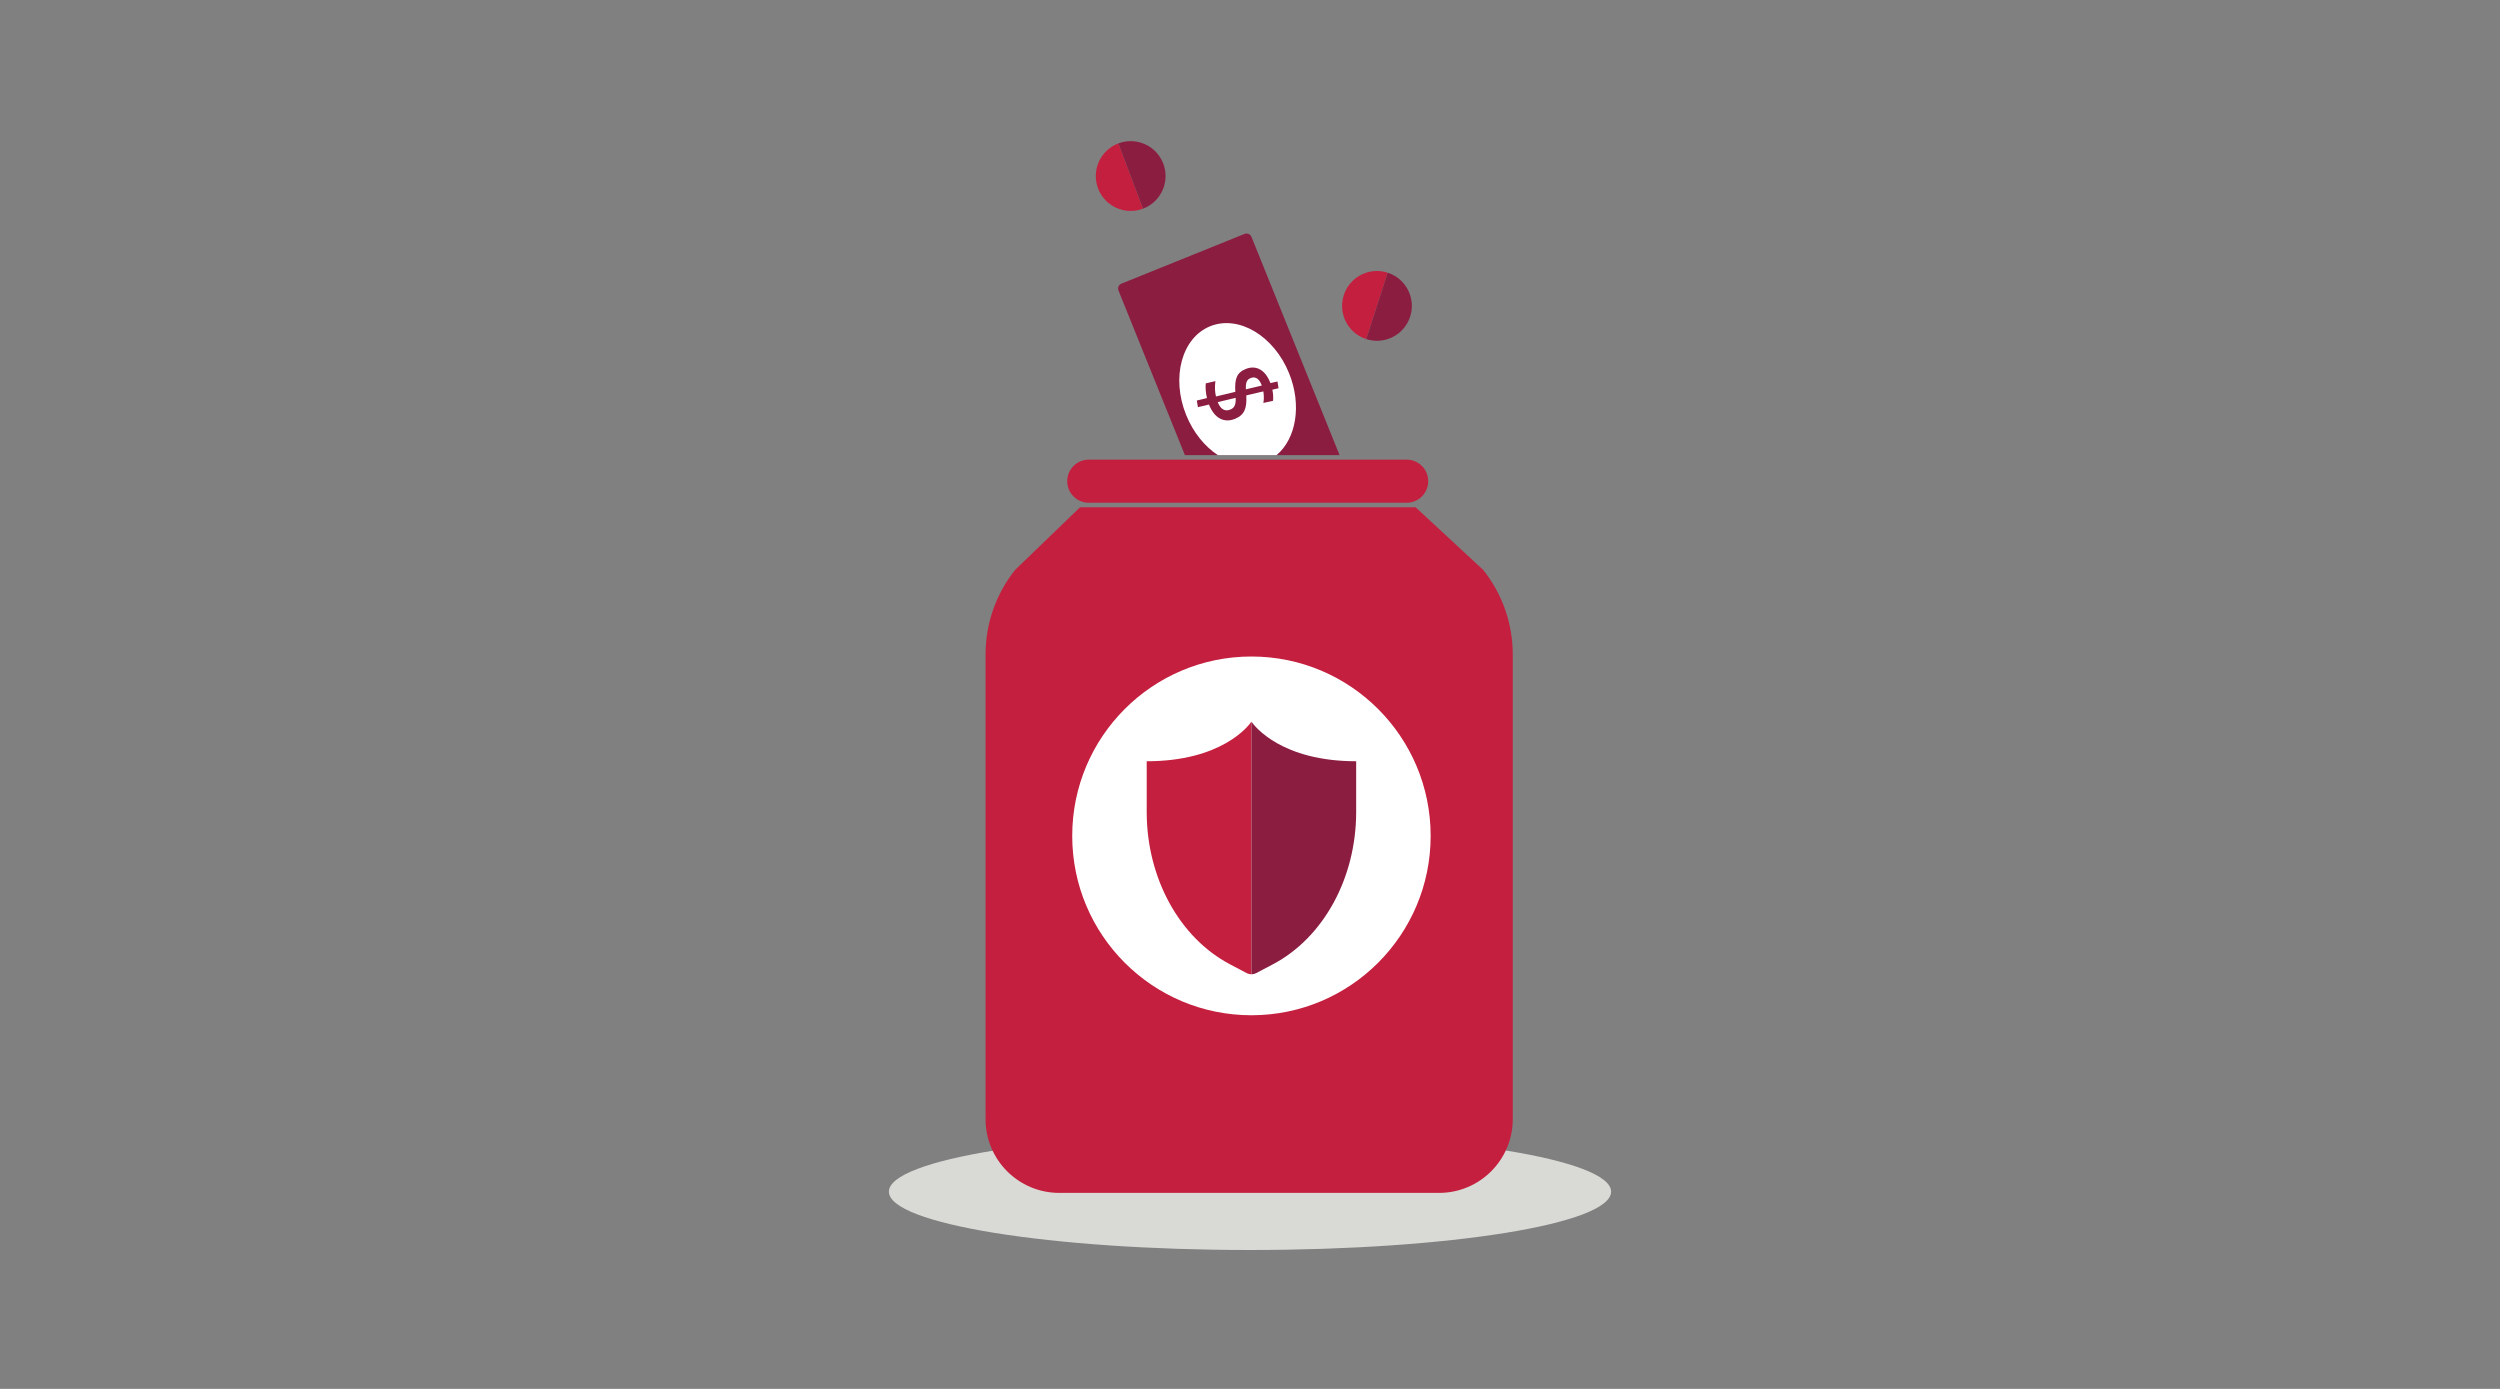 <?xml version="1.0" encoding="UTF-8"?>
<svg width="450px" height="250px" viewBox="0 0 450 250" version="1.1" xmlns="http://www.w3.org/2000/svg" xmlns:xlink="http://www.w3.org/1999/xlink">
    <rect x="0" y="0" width="450" height="250" fill="#808080" stroke="none"/>
    <!-- Generator: Sketch 62 (91390) - https://sketch.com -->
    <title>Illustrations/Grey/Currency/jar-with-armour-450x250</title>
    <desc>Created with Sketch.</desc>
    <g id="Illustrations/Grey/Currency/jar-with-armour-450x250" stroke="none" stroke-width="1" fill="none" fill-rule="evenodd">
        <path d="M290,214.5 C290,220.299 260.899,225 225,225 C189.101,225 160,220.299 160,214.5 C160,208.701 189.101,204 225,204 C260.899,204 290,208.701 290,214.5" id="Shadow-Copy" fill="#D9DAD5"></path>
        <g id="Art-Copy" transform="translate(177, 25)">
            <g id="Group-46">
                <path d="M64.123,56.923 L48.262,17.629 C48.234,17.556 48.196,17.49 48.153,17.429 C47.902,17.08 47.437,16.933 47.021,17.101 L24.854,26.055 C24.617,26.151 24.432,26.333 24.333,26.567 C24.233,26.802 24.231,27.061 24.327,27.297 L36.285,56.923 L64.123,56.923 Z" id="Fill-4" fill="#8B1D41"></path>
                <path d="M42.211,56.923 L52.776,56.923 C56.299,53.979 57.361,47.947 55.042,42.201 C52.317,35.451 45.958,31.655 40.839,33.722 C35.72,35.79 33.779,42.939 36.504,49.689 C37.778,52.846 39.846,55.356 42.211,56.923" id="Fill-6" fill="#FFFFFF"></path>
                <path d="M89.971,77.578 L77.805,66.308 L17.41,66.308 L5.725,77.578 C2.278,81.895 0.4,87.257 0.4,92.782 L0.4,176.448 C0.4,183.779 6.341,189.722 13.67,189.722 L82.026,189.722 C89.355,189.722 95.297,183.779 95.297,176.447 L95.297,92.782 C95.297,87.257 93.419,81.895 89.971,77.578" id="Fill-8" fill="#C41F3E"></path>
                <path d="M76.199,57.735 L18.981,57.735 C16.839,57.735 15.103,59.472 15.103,61.615 L15.103,61.615 C15.103,63.758 16.839,65.495 18.981,65.495 L76.199,65.495 C78.341,65.495 80.078,63.758 80.078,61.615 L80.078,61.615 C80.078,59.472 78.341,57.735 76.199,57.735" id="Fill-10" fill="#C41F3E"></path>
                <path d="M42.205,47.414 C42.717,48.683 43.497,49.107 44.433,48.729 C45.132,48.447 45.476,47.976 45.424,46.612 L42.192,47.382 C42.192,47.382 42.199,47.398 42.205,47.414 M50.039,44.194 C49.591,43.083 48.897,42.736 48.119,43.05 C47.437,43.326 47.207,43.806 47.258,45.077 L50.123,44.4 C50.097,44.337 50.065,44.257 50.039,44.194 M52.152,47.144 L50.409,47.534 C50.514,46.882 50.526,46.176 50.4,45.452 L47.332,46.174 C47.466,48.427 47.035,49.69 45.307,50.389 C43.26,51.216 41.575,50.198 40.646,47.896 C40.634,47.864 40.627,47.848 40.614,47.817 L38.627,48.286 L38.423,47.096 C38.423,47.096 40.262,46.667 40.255,46.651 C40.023,45.711 39.966,44.793 40.037,44.008 L41.773,43.601 C41.649,44.575 41.662,45.474 41.875,46.366 L45.357,45.532 C45.232,43.349 45.523,42.106 47.221,41.42 C49.125,40.651 50.73,41.608 51.614,43.798 C51.64,43.861 51.659,43.909 51.678,43.956 L52.944,43.667 L53.139,44.88 L52.028,45.145 C52.17,45.862 52.207,46.549 52.152,47.144" id="Fill-12" fill="#8B1D41"></path>
                <path d="M64.88,28.13 C63.814,31.431 65.624,34.971 68.924,36.038 L72.785,24.084 C69.485,23.018 65.946,24.829 64.88,28.13" id="Fill-14" fill="#C41F3E"></path>
                <path d="M72.785,24.085 L68.924,36.038 C72.223,37.104 75.762,35.293 76.828,31.992 C77.895,28.692 76.084,25.151 72.785,24.085" id="Fill-16" fill="#8B1D41"></path>
                <path d="M20.647,8.9 C21.868,12.146 25.489,13.787 28.734,12.566 L24.311,0.809 C21.066,2.031 19.425,5.653 20.647,8.9" id="Fill-18" fill="#C41F3E"></path>
                <path d="M24.311,0.809 L28.735,12.566 C31.98,11.344 33.62,7.721 32.399,4.475 C31.177,1.228 27.556,-0.413 24.311,0.809" id="Fill-20" fill="#8B1D41"></path>
            </g>
        </g>
        <path d="M257.517,150.459 C257.517,168.29 243.074,182.746 225.258,182.746 C207.443,182.746 193,168.29 193,150.459 C193,132.627 207.443,118.172 225.258,118.172 C243.074,118.172 257.517,132.627 257.517,150.459" id="Fill-16" fill="#FFFFFF"></path>
        <path d="M225.258,129.905 C224.67,130.745 219.826,137.024 206.407,137.024 L206.407,146.163 C206.407,158.03 212.289,168.781 221.411,173.582 L224.382,175.147 C224.661,175.293 224.96,175.367 225.258,175.367 L225.258,129.905 Z" id="Fill-18" fill="#C41F3E"></path>
        <path d="M225.258,129.905 C225.846,130.745 230.691,137.024 244.11,137.024 L244.11,146.163 C244.11,158.03 238.227,168.781 229.106,173.582 L226.134,175.147 C225.855,175.293 225.557,175.367 225.258,175.367 L225.258,129.905 Z" id="Fill-20" fill="#8B1D41"></path>
    </g>
</svg>